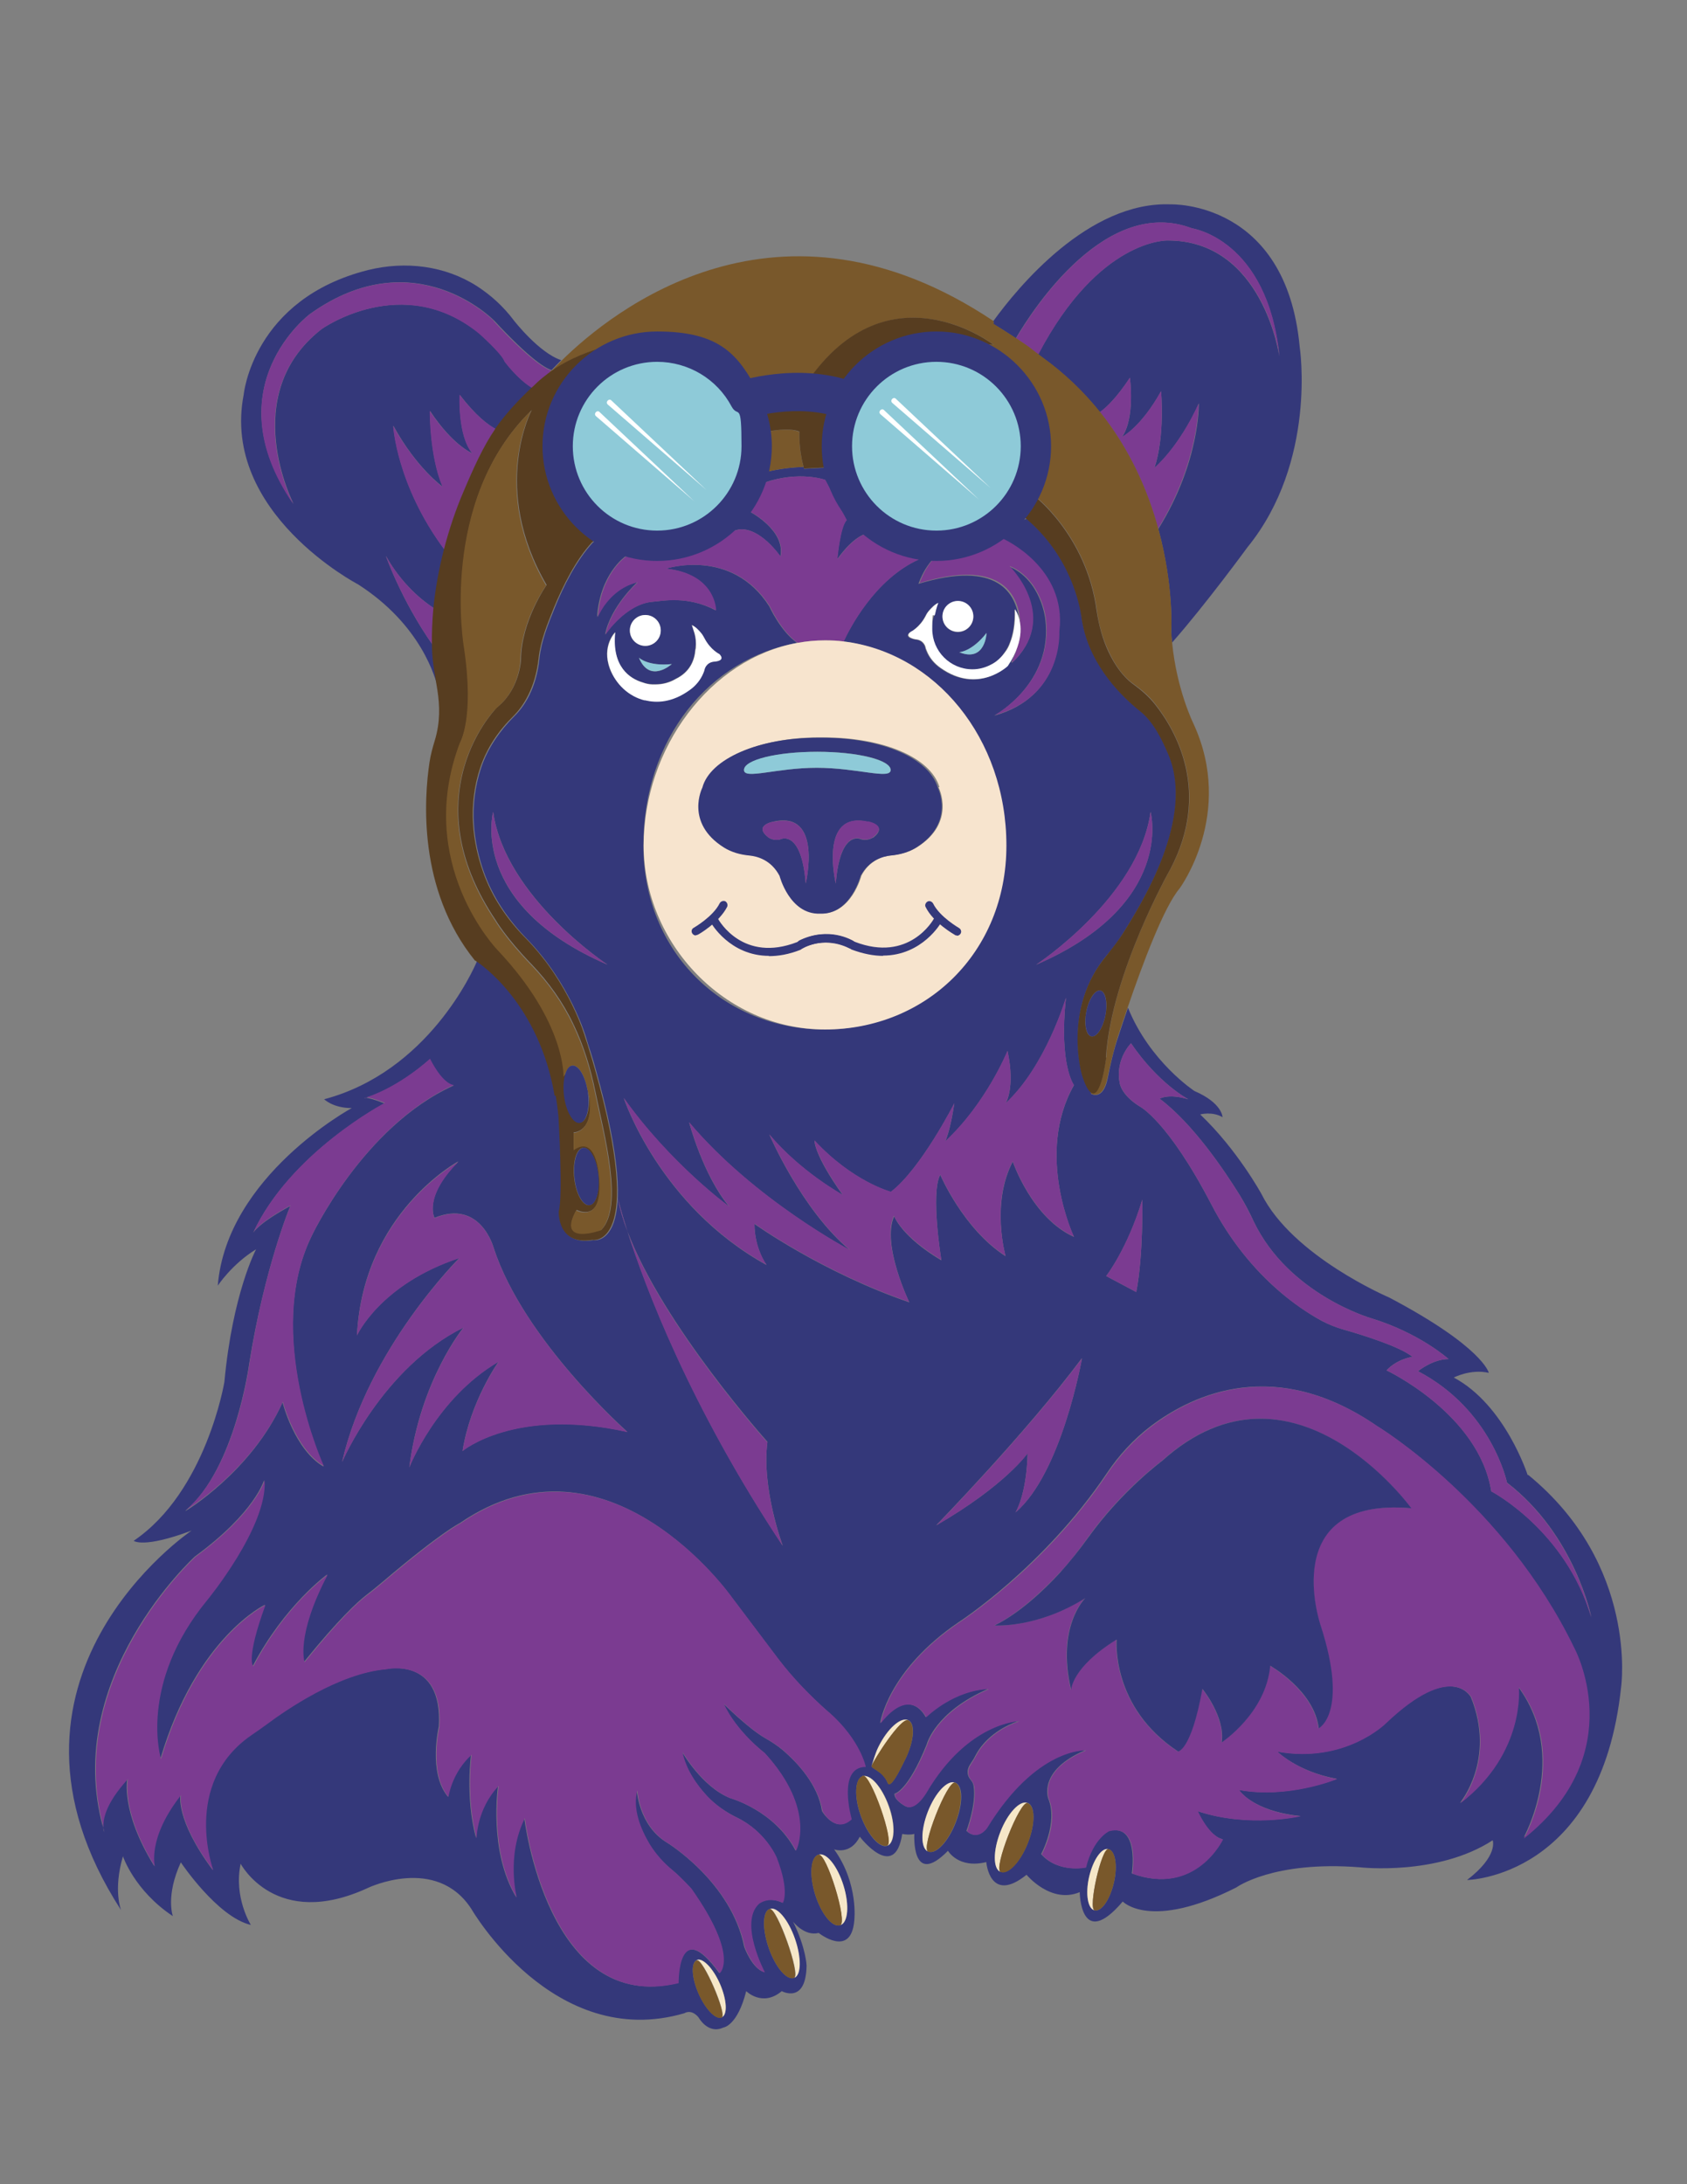 <svg xmlns="http://www.w3.org/2000/svg" viewBox="0 0 612 792"><rect x="0" y="0" width="612" height="792" fill="#808080" stroke="none"/><defs><style>      .st0, .st1, .st2, .st3, .st4 {        fill: none;      }      .st5 {        fill: #573d20;      }      .st1 {        stroke: #7b3b91;        stroke-linejoin: round;      }      .st1, .st2 {        stroke-linecap: round;      }      .st2 {        stroke-width: 3px;      }      .st2, .st3, .st4 {        stroke: #34387a;        stroke-miterlimit: 10;      }      .st6 {        fill: #34387a;      }      .st3 {        stroke-width: 14px;      }      .st4 {        stroke-width: 11px;      }      .st7 {        fill: #fff;      }      .st8 {        fill: #f7e4ce;      }      .st9 {        fill: #f6e7c8;      }      .st10 {        fill: #79582b;      }      .st11 {        fill: #7b3b91;      }      .st12 {        display: none;      }      .st13 {        fill: #8ecad8;      }    </style></defs><g id="Layer_3"><g><path class="st0" d="M374.9,179.4h0c-1.9-2-3.6-4-5.4-5.9-4.6,11.9-16.2,20.4-29.8,20.4s-32-14.3-32-32,11.7-29.2,26.9-31.6c-.8-1.3-1.5-2.5-2.1-3.6-19.9,4.8-27.9,16-27.9,16l-11.7-4.4s0,0,0,0c0,0,0,0,0,0,0,0-16.6-1-20.5,2,0,0-22.4-25.9-49.8-16.6l-6.7,3.5c-1.3,1.3-4.1,3.9-4.4,4.2-29.6,37.2.8,60.6,4.9,63.8,0,0,0,0,0,0l21.9,2.5,18.9-7,19-19.8c.6-.2,1.2-.4,1.8-.5v-14c-1.6.3-2.7.6-2.7.6l-.5-10.3,11.4-2.1,16.5,2.6-2.1,22.2h-1.1c0,0,9.3,10.3,9.3,10.3l21.5,15.9,29.3-3.2,12.7-4.5c-.9-.8-1.9-1.6-3-2.4l5.4-6.3ZM238.7,193.4c-17.7,0-32-14.3-32-32s14.3-32,32-32,32,14.3,32,32-14.3,32-32,32Z"></path><path class="st0" d="M214,381.2c.7,2.2,1.3,4.3,1.9,6.4-.6-2.2-1.2-4.3-1.9-6.4Z"></path><path class="st0" d="M202.3,403c-.2-2-.5-3.9-.8-5.7.3,1.9.6,3.8.8,5.7Z"></path><path class="st6" d="M554.2,534.9s-8.1-25.4-26.8-35.4c0,0,6.1-3.2,12.7-1.7,0,0-2-9.3-36.1-27.3,0,0-35.1-14.9-46.4-37.6,0,0-8.8-16.1-22.2-28.8,0,0,4.4-1.2,8.1,1,0,0,0-5.1-10.2-9.5,0,0-16.2-10.6-24.1-30.2-1.3,3.8-2.5,7.3-3.5,10.4-1.7,5-2.9,10.2-3.9,15.4-1.7,8.1-6,5.4-6,5.4v-.5c-.8-.7-1.9-2.6-3.2-6.4,0,0-7.2-24.2,9-43.4,2-2.4,3.9-4.8,5.5-7.4,7.4-11.7,26.7-42.5,16.8-65.5-2.2-5.1-5.2-11.7-10.2-15.6-6.3-5-17.9-16.2-20.9-31.8-.2-.8-.3-1.7-.4-2.5-.5-4-3.8-21.7-19.9-35.4l-12.7,4.5-29.3,3.2-21.5-15.9-9.3-10.3-8,.4c0-.2-.1-.5-.2-.7-8.1.3-13.3,1.8-13.3,1.8v-.5c-.6.2-1.2.3-1.8.5l-19,19.8-18.9,7-21.9-2.5c.2.3-1.5,1.3-1.5,1.3-6,6.5-10.7,15.9-13.8,23.6-2.4,5.9-4.9,12-5.6,18.4-1.1,11.1-5.7,17.7-9.2,21.1-5.2,5.2-9.5,11.4-11.9,18.4-4.8,14.2-2.7,27.7.9,37.9,3.2,9.1,8.7,17.2,15.5,24.2,16,16.4,21.6,35.9,21.6,35.9.5,1.8,1.1,3.5,1.6,5.1.7,2.1,1.3,4.2,1.9,6.4,18.6,65.7-.9,62-.9,62-12.9,2.1-12.2-10.4-12.2-10.4,1.6-5.2-.1-34.2-.1-34.2,0-.7-.1-1.3-.2-2-.2-1.9-.5-3.8-.8-5.7-5.7-33.6-26.9-47.8-28.8-49-1.4,3.4-17.8,40.2-55.5,50.2,0,0,3.2,3.2,10,3.2,0,0-45.4,24.6-48.6,64.4,0,0,5.1-7.8,13.9-13.2,0,0-8.5,15.9-11.5,48.1,0,0-6.6,39.8-32.9,57.6,0,0,3.4,2.9,21-3.7,0,0-79.8,53.7-25.6,137.6,0,0-2.9-7.3.7-19.5,0,0,4.1,12.4,18.1,21.7,0,0-2.7-7.3,2.9-19.5,0,0,13.2,19.8,25.4,22.7,0,0-6.3-10-3.7-22.2,0,0,12.7,24.2,46.1,8.8,0,0,24.9-12,37.6,7.6,0,0,29.8,51.7,77.3,37.8,0,0,2.4-1.7,5.1,1.5,0,0,3.4,6.3,9,3.7,0,0,5.1-.5,8.3-13.2,0,0,5.9,5.9,12.9,0,0,0,8.8,4.9,9-9.3,0,0-.2-6.3-4.9-15.9,0,0,4.1,5.4,9.3,4.1,0,0,11.7,9.3,12.9-4.4,0,0,1.7-13.4-7.3-25.9,0,0,5.9,2.2,9.3-4.6,0,0,12.7,16.6,15.4-1,0,0,2.4.5,4.4,0,0,0-1.2,19.8,12.2,6.1,0,0,3.7,6.6,13.9,4.1,0,0,1.2,15.4,14.6,4.6,0,0,8.8,10.7,19.3,6.3,0,0,.2,21.5,15.6,3.4,0,0,10,10.7,41.2-5.1,0,0,13.4-9.8,44.9-7.3,0,0,28.1,3.2,48.1-9.8,0,0,2.2,5.6-9.3,14.4,0,0,48.6-.7,55.9-70,0,0,6.3-44.2-33.7-76.9ZM414.4,435s.4,20.4-2.2,33.5l-10.9-5.8s7.7-9.8,13.1-27.7ZM392.5,492.6s-7.3,41.5-24.1,55.8c0,0,4-6.2,4.4-21.5,0,0-8,11.7-33.2,26.2,0,0,32.4-33.2,52.8-60.5ZM329.8,472.2c-31.7-10.9-56.1-28.4-56.1-28.4,0,9.1,4.4,14.9,4.4,14.9-39-21.5-51.8-60.5-51.8-60.5,17.1,24.1,38.3,39.4,38.3,39.4-9.5-11.3-14.6-30.6-14.6-30.6,23.7,28.1,58.3,46.3,58.3,46.3-17.5-14.6-29.2-41.9-29.2-41.9,11.3,13.5,26.6,21.9,26.6,21.9-10.6-14.9-10.2-19.7-10.2-19.7,13.8,14.9,27.7,18.6,27.7,18.6,10.9-8.4,23-32.1,23-32.1-1.5,10.2-3.3,13.8-3.3,13.8,14.9-13.8,22.6-32.8,22.6-32.8,2.9,13.5-.7,19-.7,19,14.6-13.5,21.9-38.3,21.9-38.3-2.6,24.4,2.9,31.7,2.9,31.7-14.2,25.1,0,55,0,55-15.3-6.9-22.2-27.3-22.2-27.3-8,15.3-2.6,34.3-2.6,34.3-15.3-9.8-23.7-29.5-23.7-29.5-3.6,6.6.4,31,.4,31-14.6-8.7-17.1-16-17.1-16-4.7,10.2,5.5,31.3,5.5,31.3ZM318.7,633.3c3.3-6.6,8.2-10.9,10.8-9.6,2.7,1.3,2.1,7.8-1.2,14.4-1.8,3.7-5.3,10.8-6.3,8.3-1.8-4.4-6.2-5.1-5.8-6.2.7-2.1,1.3-4.5,2.5-6.9ZM283.9,560.4c-33.6-50.7-49.8-93.8-56.3-114-1.6-4.2-2.8-8.3-3.5-12.1,0,0,1,4.3,3.5,12.1,12.9,34.2,50.8,76.4,50.8,76.4-2.2,16.8,5.5,37.5,5.5,37.5ZM417.4,294.4s9.1,33.5-41.5,55.4c0,0,37.2-24.4,41.5-55.4ZM343.6,199.4s0,0,0,0c0,0,.1,0,.2,0,0,0,0,0,0,0,0,0,.2,0,.2,0,0,0,.1,0,.2,0,0,0,.2,0,.3,0,.2,0,.5-.1.7-.2,0,0,0,0,.1,0,.1,0,.2,0,.3,0,0,0,.2,0,.2,0,0,0,.2,0,.2,0,0,0,.1,0,.2,0,.2,0,.3,0,0,0,0,0-.1,0-.2,0,0,0-.1,0-.2,0,0,0-.1,0-.2,0-.1,0-.2,0-.3,0,0,0,0,0-.1,0-.2,0-.5.1-.7.2,0,0-.2,0-.3,0,0,0-.1,0-.2,0,0,0-.2,0-.2,0,0,0,0,0,0,0,0,0-.1,0-.2,0,0,0,0,0,0,0l20-3.9s23.4,10.2,20.5,33.7c0,0,1.5,23.4-23.4,30.3,0,0,21.5-11.7,18.5-35.1,0,0-1.5-14.2-13.2-19,0,0,17.8,17.3,2.4,33.7-1.7,1.8-1.7,1.3-1.2.2.7-1.5,1.3-3,1.7-4.6-.7,2.1-1.8,4.4-3.5,6.9,0,0-10.7,10.3-24.3.7-2.3-1.6-4.1-3.8-5.1-6.3-.2-.4-.3-.8-.4-1.2,0,0-.5-2.7-3.7-2.9,0,0-4.4-.7-1.7-2.7,0,0,3.2-1.5,5.4-5.7.4-.7.7-1.3,1.2-1.9.8-1,2.1-2.4,3.4-2.9,0,0-.7,1.7-1.2,4.2-.6,1.6-1,3.4-1,5.3,0,8.1,6.6,14.6,14.6,14.6s4.6-.6,6.5-1.6c1.1-.5,3.4-1.7,5.3-4.6.7-1,1.3-2.1,1.8-3.3,1.2-3,2-7,1.8-12.3,0,0,1.1,1.4,1.7,4.1-1-10-7.7-22.1-36.5-13.4,0,0,3.4-10.2,10.2-12.2ZM347.5,229.2c-3.1,0-5.6-2.5-5.6-5.6s2.5-5.6,5.6-5.6,5.6,2.5,5.6,5.6-2.5,5.6-5.6,5.6ZM357.9,229.5s-.4,10.8-9.9,7c0,0,4.6-.2,9.9-7ZM227,201.8l41-9.8c7.8-1,15.1,9.8,15.1,9.8,2-9.8-11.7-16.6-11.7-16.6l5.9-10.2c12.7-4.4,22-1,22-1l7.8,14.6c-2.4,2.4-3.4,14.2-3.4,14.2,6.3-8.8,10.7-9.3,10.7-9.3l19,9.3c-16.3,7.3-25.4,25.5-27.4,29.8,33.1,4,59,37.4,59,74s-29.4,66.7-65.8,66.7-65.8-27.7-65.8-66.7,24.2-67.8,55.8-73.5c-6-4.1-10.1-13.2-10.1-13.2-13.7-21.5-37.6-13.7-37.6-13.7,18.1,2,18.1,15.1,18.1,15.1-10.2-5.4-19.2-3.4-22.9-3.1-9.8.8-17.2,11.9-17.2,11.9,2-10.2,11.7-19,11.7-19-10.7,2.4-14.6,12.7-14.6,12.7,1-15.6,10.2-22,10.2-22ZM243.7,240.8s-8,7.3-11.9-2.3c0,0,3.3,3.2,11.9,2.3ZM228.5,228.6c0-3.1,2.5-5.6,5.6-5.6s5.6,2.5,5.6,5.6-2.5,5.6-5.6,5.6-5.6-2.5-5.6-5.6ZM178.9,294.4c4.4,31,41.5,55.4,41.5,55.4-50.7-21.9-41.5-55.4-41.5-55.4ZM221.2,242.4c-3.1-8.2,1.9-13.2,1.9-13.2-1.3,12.5,5.3,16.8,10,18.2,1.1.4,2.3.6,3.5.7.7,0,1.1,0,1.1,0,2.7,0,5.2-.7,7.4-2,5.1-2.5,6.8-6.7,7.1-10.6,0-.7.2-1.4.2-2.1,0-1.8-.3-3.4-.9-5-.3-1.1-.6-1.8-.6-1.8,1.2.5,2.5,1.9,3.4,2.9.5.6.9,1.2,1.2,1.9,2.2,4.2,5.4,5.7,5.4,5.7,2.4,2.5-1.7,2.7-1.7,2.7-3.2.2-3.7,2.9-3.7,2.9,0,.3-.2.7-.4,1.2-1,2.6-2.8,4.7-5.1,6.3-6.3,4.4-12,4.6-16.2,3.6-5.9-1.5-10.5-5.9-12.7-11.5ZM157.6,441.6c16.8-6.9,21.5,10.9,21.5,10.9,10.9,33.5,48.5,66.7,48.5,66.7-40.8-9.1-59.8,6.9-59.8,6.9,2.9-18.2,13.1-32.4,13.1-32.4-22.6,13.1-32.4,38.3-32.4,38.3,4-31.7,19.7-50.7,19.7-50.7-29.5,14.6-44.1,48.8-44.1,48.8,9.5-41.2,42.6-74,42.6-74-28.8,9.5-37.2,28.1-37.2,28.1,2.2-44.5,36.8-63.1,36.8-63.1-12.8,12.8-8.7,20.4-8.7,20.4ZM67.4,547.7c18-15.3,23-53.2,23-53.2,5.5-34.6,14.9-57.2,14.9-57.2-11.6,6.3-13.4,9.6-13.5,9.8,0,0,0,0,0,0,0,0,0,0,0,0,13.5-29.1,47.7-47,47.7-47-4.1-1.6-5.9-2-6.7-2-.2,0-.4.1-.6.2,0,0,0-.2.6-.2,12.5-4.1,23.1-14,23.1-14,5.1,9.8,8.7,9.5,8.7,9.5-33,14.9-51.6,54.7-51.6,54.7-17.5,35.7,4.4,83.5,4.4,83.5-10.6-6.2-14.9-23.3-14.9-23.3-11.3,25.1-35.2,39.4-35.2,39.4ZM261.8,731.5c-2.2.9-5.9-3-8.4-8.7-2.5-5.7-2.8-11.1-.6-12.1,2.2-.9,5.9,3,8.4,8.7,2.5,5.7,2.8,11.1.6,12.1ZM288.3,703c2.4,6.9,2.3,13.3-.3,14.2-2.6.9-6.7-3.9-9.1-10.8-2.4-6.9-2.3-13.3.3-14.2,2.6-.9,6.7,3.9,9.1,10.8ZM306,683.7c2.2,7.1,1.6,13.5-1.2,14.4-2.9.9-6.9-4.2-9.1-11.2-2.2-7.1-1.6-13.5,1.2-14.4,2.9-.9,6.9,4.2,9.1,11.2ZM308.8,659.6c-5.8,5.5-10.6-2.9-10.6-2.9-1.4-9.6-9-17.6-14.1-22-2-1.7-4.3-3.2-6.6-4.5-6.1-3.5-15.1-12.5-15.1-12.5,4.7,10.2,14.9,17.9,14.9,17.9,19,20.8,11.3,35.4,11.3,35.4-7.7-14.6-23.7-19-23.7-19-10.2-4-17.5-16.8-17.5-16.8,1.3,6.4,5.3,12,9,16,3.1,3.3,6.9,5.9,11,7.9,10.4,5.1,14.2,14.4,14.2,14.4,4.7,12.4,2.2,16.4,2.2,16.4-5.5-2.6-8.7.4-8.7.4-7.3,6.9,2.2,24.8,2.2,24.8-4.4-1.1-7.3-9.1-7.3-9.1-4.7-23.7-28.1-37.9-28.1-37.9-10.2-6.2-10.9-19-10.9-19-1.8,6.8,1.3,14.2,4.5,19.5,2.2,3.7,5.2,7,8.6,9.7,3.1,2.6,6.6,6.5,6.6,6.5,17.5,24.8,10.2,30.6,10.2,30.6-15.3-21.1-14.9,3.6-14.9,3.6-47.4,11.7-55.8-59.8-55.8-59.8-6.9,13.8-2.9,28.8-2.9,28.8-10.2-16.8-6.6-40.5-6.6-40.5-8,8.4-8,19-8,19-4-14.9-1.8-30.3-1.8-30.3-7.3,6.6-8.4,15.3-8.4,15.3-7.3-8.7-3.3-25.5-3.3-25.5,1.5-25.5-19.3-20.8-19.3-20.8-17.2,1.5-36.4,14.8-43.5,20.1-1.8,1.3-3.6,2.6-5.4,3.8-25.5,17.5-13.8,49-13.8,49-13.8-18.6-11.7-27.3-11.7-27.3-12.4,15.7-9.5,25.9-9.5,25.9-12.4-20-9.8-31.7-9.8-31.7-8.5,9.3-9.2,15.1-8.8,17.7.1.5.3,1.1.4,1.6,0,0-.3-.5-.4-1.6-15-54.3,33.3-98.3,33.3-98.3,21.9-16,25.1-27.7,25.1-27.7,1.1,16.8-20.8,43.4-20.8,43.4-25.1,30.6-16.8,57.6-16.8,57.6,13.1-44.1,37.9-55.8,37.9-55.8-7.3,20-4.4,22.2-4.4,22.2,11.7-22.2,27-33.2,27-33.2-11.7,22.2-8.4,31.7-8.4,31.7,12.8-15.8,19.5-21.8,22.3-24,2.1-1.6,4.2-3.3,6.2-5,21.3-18.1,28-21.3,28-21.3,53.6-36.8,98.4,26.6,98.4,26.6,3.3,4.4,10.7,14.2,16.9,22.4,5.4,7.1,11.6,13.5,18.3,19.4,11.6,10.2,13.3,19.8,13.3,19.8-10.6,0-5.1,19-5.1,19ZM321.9,669.3c-2.8,1-7.1-3.9-9.6-10.8s-2.2-13.4.6-14.4c2.8-1,7.1,3.9,9.6,10.8,2.5,7,2.2,13.4-.6,14.4ZM346.7,660.9c-2.7,6.9-7.1,11.6-9.9,10.5-2.8-1.1-2.8-7.6-.1-14.5,2.7-6.9,7.1-11.6,9.9-10.5,2.8,1.1,2.8,7.6.1,14.5ZM372.9,668.2c-2.7,6.9-7.2,11.6-9.9,10.5s-2.8-7.6-.1-14.5c2.7-6.9,7.2-11.6,9.9-10.5,2.8,1.1,2.8,7.6.1,14.5ZM404.1,682.6c-1.4,6.1-4.5,10.7-7,10.1-2.5-.6-3.4-6-2-12.1,1.4-6.1,4.5-10.7,7-10.1,2.5.6,3.4,6,2,12.1ZM552.6,666.6s16.8-29.6-1.8-54.9c0,0,2.6,23.8-21.2,42.1,0,0,13.2-15.7,4-38.4,0,0-7-13.5-31.1,9.5,0,0-14.6,14.6-39.2,10.2,0,0,7.3,7.3,21.6,9.9,0,0-17.6,7.3-35.5,4,0,0,4.8,7.7,22.3,9.5,0,0-18.7,4.4-37.3-1.8,0,0,4,9.1,9.1,10.2,0,0-9.9,20.9-32.9,12.4,0,0,2.9-18.3-8.4-15.4,0,0-5.9,2.6-8.4,13.2,0,0-9.9,2.2-16.1-4.8,0,0,6.2-11.3,2.6-20.1,0,0-4-10.2,13.5-17.6,0,0-17.9-1.1-35.9,28.2,0,0-3.3,4.8-7.3,1.1,0,0,3.7-9.8,2.6-16.3-.1-.9-.6-1.7-1.2-2.4-.8-1-1.7-2.9,0-5.5.6-1,1.3-1.9,1.8-3,1.5-2.9,5.6-9.1,15.8-12.7,0,0-18.7.4-33.7,26,0,0-4,7-7.7,4.8,0,0-4-2.2-3.7-4.4,0,0,4.8-.7,11.7-17.9,0,0,2.9-11.7,22.3-20.1,0,0-11-.4-22.7,10.2,0,0-5.5-11.7-16.5,2.2,0,0,2.6-19,28.5-36.6,0,0,30.7-19.8,53.6-53.8,4.4-6.6,9.8-12.5,16.1-17.3,15.8-11.9,45.4-25.3,82.2.1,0,0,45.7,27.8,71,80.1,0,0,20.9,38.1-18.3,69.2ZM541,540.8c-4.4-28.1-38-43.9-38-43.9,3.9-4.2,9.4-4.9,9.4-4.9-4.4-3.7-18.3-8-25-9.9-2.7-.8-5.3-1.8-7.8-3.1-5.5-3-10.5-6.6-14.8-10.2-10.4-8.8-18.9-19.7-25.2-31.8-16.1-31-26.3-35.9-26.3-35.9-6.7-4.2-7.1-8.4-7.1-8.4-1.7-8.6,4.1-14.4,4.1-14.4,10.1,14.8,20.8,20.3,20.8,20.3-7.4-2.2-10.4-.2-10.4-.2,12.1,9.1,23.4,25.9,29,34.9,1.9,3.1,3.6,6.3,5.1,9.6,12.7,26.5,42.6,35.1,42.6,35.1,17.7,5.4,28.1,14.8,28.1,14.8-5.7,0-11.1,4.4-11.1,4.4,26.9,14.1,32.3,40.4,32.3,40.4,24.7,19,30.6,48.8,30.6,48.8-9.4-31.6-36.2-45.6-36.2-45.6Z"></path><path class="st6" d="M157,233.9c-11.5-16.4-17-32.3-17-32.3,5.9,10.5,13.5,16.4,17.5,19,.7-7.1,2-14.3,3.8-21.3-17.4-23.4-18.6-44.9-18.6-44.9,8.5,15.5,17.9,22.1,17.9,22.1-4.8-11.4-4.6-27.5-4.6-27.5,8.3,12.6,15.4,15.4,15.4,15.4-5.4-6.4-4.6-21.2-4.6-21.2,5.9,7.7,10.4,11,13.1,12.4,0,0,0,0,0-.1,4-5.8,9.2-11.1,13.2-14.9-5.4-3.2-10-9.6-10-9.6-1-2.9-9.3-10.2-9.3-10.2-27.8-22.4-57.1-1.5-57.1-1.5-30.7,23.9-10.2,63.4-10.2,63.4-29.3-42.5,5.9-68.8,5.9-68.8,38.1-27.3,66.9,2.4,66.9,2.4,13.1,14.1,18.7,17.3,20.8,17.9.9-1,2.1-2.2,3.5-3.6-8-2.6-17.1-14.3-17.1-14.3-4.1-5.5-8.8-9.5-13.4-12.5-11.7-7.5-26-9.2-39.5-5.9-41.9,10.5-45.2,45.2-45.2,45.2-8.3,42.9,41.5,68.8,41.5,68.8,22.9,14.7,28.2,34,29.1,38.2-.5-3.3-1.1-6.4-1.5-9.5-.3-2.2-.4-4.5-.5-6.9Z"></path><path class="st6" d="M360.3,117.5c3.1,1.8,5.9,3.6,8.2,5.2,6.4-10.9,32.9-51.7,63.9-39.9,0,0,27.3,3.9,31.7,46.4,0,0-5.9-42-40.5-42,0,0-24.8-.9-47,41.3.4.3.9.6,1.3,1,8.5,6.1,15.4,12.9,21.1,20,2.6-1.9,6.3-5.6,10.9-12.5,0,0,2,14.6-2.9,21.5,0,0,6.8-3.4,14.2-16.6,0,0,1.5,16.1-2.4,27.8,0,0,8.8-7.3,16.1-23.4,0,0,.5,21.1-14.7,45.5,5.7,21,4.7,37.5,4.7,37.5,0,1.2.2,2.5.3,3.7,12.1-13.7,27.3-34.5,27.3-34.5,25.4-31.2,19-72.7,19-72.7-4.9-53.2-46.8-51.7-46.8-51.7-29.8-1.2-55.5,30.1-64.4,42.4,0,0,0,0,0,0,0,0,.3.5,0,1Z"></path><path class="st11" d="M423.7,87.2c34.6,0,40.5,42,40.5,42-4.4-42.5-31.7-46.4-31.7-46.4-31-11.9-57.5,29-63.9,39.9,2.6,1.7,4.6,3.1,5.6,3.9.8.7,1.7,1.3,2.5,1.9,22.1-42.2,47-41.3,47-41.3Z"></path><path class="st11" d="M434.9,146.2c-7.3,16.1-16.1,23.4-16.1,23.4,3.9-11.7,2.4-27.8,2.4-27.8-7.3,13.2-14.2,16.6-14.2,16.6,4.9-6.8,2.9-21.5,2.9-21.5-4.5,6.9-8.2,10.6-10.9,12.5,11.1,13.9,17.5,29,21.1,42.3,15.1-24.4,14.7-45.5,14.7-45.5Z"></path><path class="st11" d="M166.7,143.2s-.8,14.7,4.6,21.2c0,0-7.1-2.9-15.4-15.4,0,0-.2,16.2,4.6,27.5,0,0-9.3-6.6-17.9-22.1,0,0,1.2,21.5,18.6,44.9,1.9-7.4,4.3-14.4,7-20.8,3.8-9,7.4-16.9,11.6-23-2.7-1.4-7.2-4.7-13.1-12.4Z"></path><path class="st11" d="M140,201.6s5.5,15.9,17,32.3c-.1-4.3,0-8.8.5-13.3-4-2.6-11.6-8.5-17.5-19Z"></path><path class="st11" d="M179.2,116.4s-28.8-29.8-66.9-2.4c0,0-35.1,26.4-5.9,68.8,0,0-20.5-39.5,10.2-63.4,0,0,29.3-21,57.1,1.5,0,0,8.3,7.3,9.3,10.2,0,0,4.6,6.3,10,9.6.4-.3.7-.7,1.1-1,1.3-1.3,2.6-2.4,3.9-3.4.3-.3.7-.5,1-.8.3-.3.6-.7,1-1.1-2.1-.7-7.8-3.8-20.8-17.9Z"></path><path class="st11" d="M231.4,211.1s-9.8,8.8-11.7,19c0,0,7.3-11.1,17.2-11.9,3.7-.3,12.6-2.2,22.9,3.1,0,0,0-13.2-18.1-15.1,0,0,23.9-7.8,37.6,13.7,0,0,4.1,9.1,10.1,13.2,3.2-.6,6.6-.9,9.9-.9s4.5.1,6.8.4c2-4.3,11.1-22.5,27.4-29.8l-19-9.3s-4.4.5-10.7,9.3c0,0,1-11.7,3.4-14.2l-7.8-14.6s-9.3-3.4-22,1l-5.9,10.2s13.7,6.8,11.7,16.6c0,0-7.3-10.7-15.1-9.8l-41,9.8s-9.3,6.3-10.2,22c0,0,3.9-10.2,14.6-12.7Z"></path><path class="st1" d="M345.3,198.9c-.2,0-.5.1-.7.2"></path><path class="st1" d="M344.4,199.2c0,0-.1,0-.2,0"></path><path class="st1" d="M344.7,199.1c0,0-.2,0-.3,0"></path><path class="st1" d="M345.5,198.9s0,0-.1,0"></path><path class="st1" d="M345.8,198.8c-.1,0-.2,0-.3,0"></path><path class="st1" d="M343.9,199.3c0,0-.1,0-.2,0"></path><path class="st1" d="M343.9,199.3s0,0,0,0"></path><path class="st1" d="M344.2,199.2c0,0-.2,0-.2,0"></path><path class="st11" d="M369.9,225c.5,2.3.6,5.5-.8,9.5-.4,1.6-1,3.1-1.7,4.6-.5,1.1-.5,1.5,1.2-.2,15.3-16.4-2.4-33.7-2.4-33.7,11.7,4.9,13.2,19,13.2,19,2.9,23.4-18.5,35.1-18.5,35.1,24.9-6.8,23.4-30.3,23.4-30.3,2.9-23.4-20.5-33.7-20.5-33.7l-20,3.9c-6.8,2-10.2,12.2-10.2,12.2,28.8-8.7,35.5,3.4,36.5,13.4Z"></path><path class="st1" d="M346.5,198.6c0,0-.1,0-.2,0"></path><path class="st11" d="M346.5,198.6c.3,0,.2,0,0,0h0Z"></path><path class="st1" d="M343.6,199.4s0,0,0,0"></path><path class="st1" d="M346.3,198.6c0,0-.1,0-.2,0"></path><path class="st1" d="M346,198.7c0,0-.1,0-.2,0"></path><path class="st11" d="M178.9,294.4s-9.1,33.5,41.5,55.4c0,0-37.2-24.4-41.5-55.4Z"></path><path class="st11" d="M417.4,294.4c-4.4,31-41.5,55.4-41.5,55.4,50.7-21.9,41.5-55.4,41.5-55.4Z"></path><path class="st11" d="M414.4,435c-5.5,17.9-13.1,27.7-13.1,27.7l10.9,5.8c2.6-13.1,2.2-33.5,2.2-33.5Z"></path><path class="st11" d="M372.8,526.9c-.4,15.3-4.4,21.5-4.4,21.5,16.8-14.2,24.1-55.8,24.1-55.8-20.4,27.3-52.8,60.5-52.8,60.5,25.1-14.6,33.2-26.2,33.2-26.2Z"></path><path class="st11" d="M227.6,446.5c6.4,20.1,22.6,63.3,56.3,114,0,0-7.7-20.8-5.5-37.5,0,0-37.9-42.2-50.8-76.4Z"></path><path class="st11" d="M227.6,446.5c-2.5-7.8-3.5-12.1-3.5-12.1.7,3.9,1.9,7.9,3.5,12.1Z"></path><path class="st11" d="M341.5,456.9s-4-24.4-.4-31c0,0,8.4,19.7,23.7,29.5,0,0-5.5-19,2.6-34.3,0,0,6.9,20.4,22.2,27.3,0,0-14.2-29.9,0-55,0,0-5.5-7.3-2.9-31.7,0,0-7.3,24.8-21.9,38.3,0,0,3.6-5.5.7-19,0,0-7.7,19-22.6,32.8,0,0,1.8-3.6,3.3-13.8,0,0-12,23.7-23,32.1,0,0-13.8-3.6-27.7-18.6,0,0-.4,4.7,10.2,19.7,0,0-15.3-8.4-26.6-21.9,0,0,11.7,27.3,29.2,41.9,0,0-34.6-18.2-58.3-46.3,0,0,5.1,19.3,14.6,30.6,0,0-21.1-15.3-38.3-39.4,0,0,12.8,39,51.8,60.5,0,0-4.4-5.8-4.4-14.9,0,0,24.4,17.5,56.1,28.4,0,0-10.2-21.1-5.5-31.3,0,0,2.6,7.3,17.1,16Z"></path><path class="st11" d="M132.3,398.2c.2,0,.4-.1.6-.2-.6,0-.6.2-.6.2Z"></path><path class="st11" d="M102.6,508.3s4.4,17.1,14.9,23.3c0,0-21.9-47.7-4.4-83.5,0,0,18.6-39.7,51.6-54.7,0,0-3.6.4-8.7-9.5,0,0-10.6,9.9-23.1,14,.8,0,2.6.4,6.7,2,0,0-34.2,17.9-47.7,47,.1-.2,1.9-3.5,13.5-9.8,0,0-9.5,22.6-14.9,57.2,0,0-4.9,37.9-23,53.2,0,0,23.9-14.2,35.2-39.4Z"></path><path class="st11" d="M91.8,447.1s0,0,0,0c0,0,0,0,0,0Z"></path><path class="st11" d="M129.5,484.3s8.4-18.6,37.2-28.1c0,0-33.2,32.8-42.6,74,0,0,14.6-34.3,44.1-48.8,0,0-15.7,19-19.7,50.7,0,0,9.8-25.1,32.4-38.3,0,0-10.2,14.2-13.1,32.4,0,0,19-16,59.8-6.9,0,0-37.5-33.2-48.5-66.7,0,0-4.7-17.9-21.5-10.9,0,0-4-7.7,8.7-20.4,0,0-34.6,18.6-36.8,63.1Z"></path><path class="st11" d="M300.6,620.8c-6.7-5.9-12.9-12.3-18.3-19.4-6.2-8.2-13.6-18-16.9-22.4,0,0-44.8-63.4-98.4-26.6,0,0-6.7,3.2-28,21.3-2,1.7-4.1,3.4-6.2,5-2.9,2.2-9.5,8.2-22.3,24,0,0-3.3-9.5,8.4-31.7,0,0-15.3,10.9-27,33.2,0,0-2.9-2.2,4.4-22.2,0,0-24.8,11.7-37.9,55.8,0,0-8.4-27,16.8-57.6,0,0,21.9-26.6,20.8-43.4,0,0-3.3,11.7-25.1,27.7,0,0-48.2,44-33.3,98.3-.3-2.6.3-8.4,8.8-17.7,0,0-2.6,11.7,9.8,31.7,0,0-2.9-10.2,9.5-25.9,0,0-2.2,8.7,11.7,27.3,0,0-11.6-31.5,13.8-49,1.8-1.2,3.6-2.5,5.4-3.8,7.1-5.3,26.3-18.6,43.5-20.1,0,0,20.8-4.7,19.3,20.8,0,0-4,16.8,3.3,25.5,0,0,1.1-8.7,8.4-15.3,0,0-2.2,15.3,1.8,30.3,0,0,0-10.6,8-19,0,0-3.6,23.7,6.6,40.5,0,0-4-14.9,2.9-28.8,0,0,8.4,71.4,55.8,59.8,0,0-.4-24.8,14.9-3.6,0,0,7.3-5.8-10.2-30.6,0,0-3.5-3.9-6.6-6.5-3.4-2.8-6.3-6-8.6-9.7-3.2-5.4-6.3-12.7-4.5-19.5,0,0,.7,12.8,10.9,19,0,0,23.3,14.2,28.1,37.9,0,0,2.9,8,7.3,9.1,0,0-9.5-17.9-2.2-24.8,0,0,3.3-2.9,8.7-.4,0,0,2.6-4-2.2-16.4,0,0-3.8-9.3-14.2-14.4-4.1-2-7.9-4.6-11-7.9-3.7-4-7.7-9.5-9-16,0,0,7.3,12.8,17.5,16.8,0,0,16,4.4,23.7,19,0,0,7.7-14.6-11.3-35.4,0,0-10.2-7.7-14.9-17.9,0,0,9,9,15.1,12.5,2.3,1.3,4.6,2.8,6.6,4.5,5,4.4,12.6,12.4,14.1,22,0,0,4.7,8.4,10.6,2.9,0,0-5.5-19,5.1-19,0,0-1.8-9.6-13.3-19.8Z"></path><path class="st11" d="M37.6,662.7c.1,1.1.4,1.6.4,1.6-.2-.5-.3-1.1-.4-1.6Z"></path><path class="st11" d="M499.9,517.3c-36.8-25.4-66.4-12.1-82.2-.1-6.3,4.8-11.7,10.7-16.1,17.3-22.8,34-53.6,53.8-53.6,53.8-26,17.6-28.5,36.6-28.5,36.6,11-13.9,16.5-2.2,16.5-2.2,11.7-10.6,22.7-10.2,22.7-10.2-19.4,8.4-22.3,20.1-22.3,20.1-7,17.2-11.7,17.9-11.7,17.9-.4,2.2,3.7,4.4,3.7,4.4,3.7,2.2,7.7-4.8,7.7-4.8,15-25.6,33.7-26,33.7-26-10.2,3.6-14.3,9.8-15.8,12.7-.5,1-1.2,2-1.8,3-1.7,2.6-.8,4.5,0,5.5.6.7,1,1.5,1.2,2.4,1.1,6.4-2.6,16.3-2.6,16.3,4,3.7,7.3-1.1,7.3-1.1,17.9-29.3,35.9-28.2,35.9-28.2-17.6,7.3-13.5,17.6-13.5,17.6,3.7,8.8-2.6,20.1-2.6,20.1,6.2,7,16.1,4.8,16.1,4.8,2.6-10.6,8.4-13.2,8.4-13.2,11.3-2.9,8.4,15.4,8.4,15.4,23.1,8.4,32.9-12.4,32.9-12.4-5.1-1.1-9.1-10.2-9.1-10.2,18.7,6.2,37.3,1.8,37.3,1.8-17.6-1.8-22.3-9.5-22.3-9.5,17.9,3.3,35.5-4,35.5-4-14.3-2.6-21.6-9.9-21.6-9.9,24.5,4.4,39.2-10.2,39.2-10.2,24.2-23.1,31.1-9.5,31.1-9.5,9.1,22.7-4,38.4-4,38.4,23.8-18.3,21.2-42.1,21.2-42.1,18.7,25.3,1.8,54.9,1.8,54.9,39.2-31.1,18.3-69.2,18.3-69.2-25.3-52.3-71-80.1-71-80.1ZM479,589.4c10.2,31.8-.7,37.3-.7,37.3-1.5-13.5-17.6-22.7-17.6-22.7-1.5,17.2-17.6,27.8-17.6,27.8,1.5-9.1-7-19.4-7-19.4-4,22.3-8.8,22.7-8.8,22.7-24.5-16.1-22.3-40.6-22.3-40.6-16.5,10.2-16.5,18.3-16.5,18.3-5.5-23.1,5.1-33.3,5.1-33.3-17.6,11-32.9,9.9-32.9,9.9,8.8-4.3,17.5-12.5,23.6-19,3.9-4.1,7.3-8.6,10.6-13.2,12-16.8,26.6-27.5,26.6-27.5,47.2-42.5,90.4,17.2,90.4,17.2-49-4.4-32.9,42.5-32.9,42.5Z"></path><path class="st6" d="M421.6,529.7s-14.5,10.7-26.6,27.5c-3.3,4.6-6.8,9-10.6,13.2-6,6.5-14.8,14.7-23.6,19,0,0,15.4,1.1,32.9-9.9,0,0-10.6,10.2-5.1,33.3,0,0,0-8.1,16.5-18.3,0,0-2.2,24.5,22.3,40.6,0,0,4.8-.4,8.8-22.7,0,0,8.4,10.2,7,19.4,0,0,16.1-10.6,17.6-27.8,0,0,16.1,9.1,17.6,22.7,0,0,11-5.5.7-37.3,0,0-16.1-46.8,32.9-42.5,0,0-43.2-59.7-90.4-17.2Z"></path><path class="st11" d="M546.7,537.6s-5.4-26.4-32.3-40.4c0,0,5.4-4.4,11.1-4.4,0,0-10.4-9.4-28.1-14.8,0,0-29.9-8.6-42.6-35.1-1.6-3.3-3.2-6.5-5.1-9.6-5.6-9-16.9-25.8-29-34.9,0,0,3-2,10.4.2,0,0-10.7-5.5-20.8-20.3,0,0-5.8,5.8-4.1,14.4,0,0,.5,4.2,7.1,8.4,0,0,10.2,4.9,26.3,35.9,6.3,12.1,14.8,23,25.2,31.8,4.3,3.7,9.3,7.2,14.8,10.2,2.5,1.3,5.1,2.4,7.8,3.1,6.6,1.9,20.5,6.2,25,9.9,0,0-5.4.7-9.4,4.9,0,0,33.5,15.8,38,43.9,0,0,26.9,14.1,36.2,45.6,0,0-5.9-29.8-30.6-48.8Z"></path><path class="st10" d="M200,134.3c-.4.4-.7.8-1,1.1,0,0,.1,0,.2-.1,7.5-5.8,17.5-8.7,17.5-8.7,0,0-.3.4-.7.7l6.7-3.5c27.3-9.3,49.8,16.6,49.8,16.6,3.9-2.9,20.5-2,20.5-2,0,0,0,0,0,0,29.5-42.6,67.5-13.4,67.5-13.4-11.2-.9-20.4,0-27.9,1.8.6,1.1,1.3,2.3,2.1,3.6,1.6-.3,3.3-.4,5-.4,17.7,0,32,14.3,32,32s-.8,8-2.2,11.5c1.7,1.9,3.5,3.9,5.4,5.9h0s0,0,0,0c0,0,19.3,14.4,23,41.8.7,5.3,2.1,10.4,4.4,15.2,2,4.3,4.9,8.8,8.9,11.6,2.9,2.1,5.7,4.4,7.9,7.3,7.8,9.9,20.2,32,5.6,59.7,0,0-21.5,37.6-23.4,68.3,0,0-1.8,15.2-5.5,12.7v.5c-.1,0,4.2,2.7,5.9-5.4,1.1-5.2,2.3-10.4,3.9-15.4,1-3.1,2.2-6.6,3.5-10.4,5.5-16.1,13.2-36.5,18.8-43.1,0,0,20.1-27.1,5.1-59.7,0,0-6.1-12.2-7.8-29.6-.1-1.2-.2-2.4-.3-3.7,0,0,1.1-16.5-4.7-37.5-3.6-13.3-10-28.4-21.1-42.3-5.7-7.1-12.6-13.9-21.1-20-.4-.3-.9-.6-1.3-1-.9-.6-1.7-1.3-2.5-1.9-1-.8-3-2.2-5.6-3.9-2.3-1.5-5.2-3.3-8.2-5.2.2-.5,0-1,0-1,0,0,0,0,0,0-78-52.1-138.2-3.8-156.6,14.3-1.4,1.4-2.6,2.7-3.5,3.6Z"></path><path class="st10" d="M289.9,156.6c-3.1-1.4-8.4-.7-11.7,0v14c0,0,0,.5,0,.5,0,0,5.2-1.5,13.3-1.8-1.8-6.5-1.5-12.7-1.5-12.7Z"></path><path class="st5" d="M302.9,147.3l-16.5-2.6-11.4,2.1.5,10.3s1.1-.3,2.8-.6c3.3-.6,8.6-1.3,11.7,0,0,0-.3,6.2,1.5,12.7,0,.2.1.5.2.7l8-.4h1.1c0,0,2.1-22.3,2.1-22.3Z"></path><path class="st5" d="M304.6,142.8s8.1-11.1,27.9-16c7.5-1.8,16.8-2.8,27.9-1.8,0,0-38-29.3-67.5,13.4,0,0,0,0,0,0l11.7,4.4Z"></path><path class="st5" d="M401.2,383.4c2-30.7,23.4-68.3,23.4-68.3,14.6-27.8,2.2-49.9-5.6-59.7-2.2-2.8-5-5.2-7.9-7.3-4-2.9-6.9-7.4-8.9-11.6-2.3-4.8-3.6-10-4.4-15.2-3.7-27.4-23-41.8-23-41.8h0s-5.4,6.3-5.4,6.3c1,.8,2,1.6,3,2.4,16.1,13.7,19.3,31.4,19.9,35.4.1.8.2,1.7.4,2.5,3,15.7,14.6,26.8,20.9,31.8,5,4,8,10.5,10.2,15.6,9.8,23-9.4,53.8-16.8,65.5-1.7,2.6-3.6,5-5.5,7.4-16.2,19.2-9,43.4-9,43.4,1.2,3.8,2.3,5.7,3.3,6.4,3.7,2.5,5.5-12.7,5.5-12.7ZM395.9,375.8c-1.9-.4-2.7-4.4-1.8-9,.9-4.6,3.2-8,5.1-7.6s2.7,4.4,1.8,9c-.9,4.6-3.2,8-5.1,7.6Z"></path><path class="st5" d="M201.6,397.3c.3,1.8.6,3.8.8,5.7,0,.7.2,1.3.2,2,0,0,1.7,29,.1,34.2,0,0-.7,12.5,12.2,10.4,0,0,19.5,3.6.9-62-.6-2.1-1.2-4.2-1.9-6.4-.5-1.7-1-3.4-1.6-5.1,0,0-5.5-19.5-21.6-35.9-6.8-6.9-12.3-15-15.5-24.2-3.6-10.2-5.7-23.7-.9-37.9,2.4-7,6.6-13.2,11.9-18.4,3.4-3.4,8-9.9,9.2-21.1.7-6.4,3.2-12.4,5.6-18.4,3.2-7.7,7.8-17.1,13.8-23.6,0,0,1.7-1.1,1.5-1.3,0,0,0,0,0,0-4.1-3.2-34.5-26.6-4.9-63.8.3-.3,3-2.9,4.4-4.2.4-.4.6-.6.7-.7,0,0-10,2.9-17.5,8.7,0,0-.1,0-.2.1-.3.3-.6.5-1,.8-1.3,1-2.6,2.1-3.9,3.4-.3.3-.7.7-1.1,1-4,3.8-9.1,9-13.2,14.9,0,0,0,0,0,.1-4.2,6.1-7.8,14-11.6,23-2.7,6.3-5.1,13.4-7,20.8-1.8,7-3.1,14.2-3.8,21.3-.4,4.5-.6,9-.5,13.3,0,2.3.2,4.6.5,6.9.4,3.1,1,6.2,1.5,9.5.8,5.4,1.1,11.3-1,18.2-.8,2.6-1.5,5.2-1.9,7.9-1.9,12.7-4.4,46,16.5,71.8,0,0,0,0,.1,0,1.9,1.2,23.1,15.5,28.8,49ZM167,269.2s5.4-8.8,1.5-34.6c0,0-9.3-53.2,24.4-85.9,0,0-15.1,28.3,5.4,63.4,0,0-9.3,13.2-9.3,27.3,0,0-.5,10-7.9,16.4-.6.5-1.3,1.1-1.8,1.8-5,5.8-27,35.1.5,76,0,0,3.7,6.4,13.1,16.1,6.1,6.4,11.3,13.6,15.1,21.6,0,0,0,.2.1.2,3.7,7.7,6.2,16,7.9,24.3,3.3,16,10.3,41.6,2.2,50.1,0,0-16.3,5.9-9-7.2,0,0,10.2,5.6,8.2-13,0,0-1-14.6-9.3-8.8v-6.3c.1,0,7.3,0,5.9-12.8,0,0-.2-1.2-.7-2.8,0,.3.1.7.2,1,.7,5.7-.6,10.7-3,11-2.4.3-4.9-4.1-5.7-9.9-.4-3.4-.1-6.5.7-8.5-.2.4-.5.9-.7,1.4,0,0,1-19.5-23.9-45.9,0,0-30.3-31.2-13.7-75.1ZM211.5,416.2c2.4-.3,4.9,4.2,5.5,9.9.6,5.8-.8,10.6-3.2,10.9-2.4.3-4.9-4.2-5.5-9.9-.6-5.8.8-10.6,3.2-10.9Z"></path><path class="st10" d="M204.6,390.2c.2-.5.5-1,.7-1.4.6-1.4,1.4-2.3,2.3-2.4,2.3-.3,4.6,3.6,5.5,8.8.4,1.6.7,2.8.7,2.8,1.5,12.7-5.7,12.8-5.7,12.8v6.3c8.1-5.9,9.1,8.8,9.1,8.8,2,18.5-8.2,13-8.2,13-7.2,13.1,9,7.2,9,7.2,8.1-8.6,1.1-34.1-2.2-50.1-1.7-8.4-4.2-16.6-7.9-24.3,0,0,0-.2-.1-.2-3.8-8-9-15.2-15.1-21.6-9.4-9.7-13.1-16.1-13.1-16.1-27.4-41-5.5-70.2-.5-76,.6-.6,1.2-1.2,1.8-1.8,7.5-6.4,7.9-16.4,7.9-16.4,0-14.2,9.3-27.3,9.3-27.3-20.5-35.1-5.4-63.4-5.4-63.4-33.7,32.7-24.4,85.9-24.4,85.9,3.9,25.9-1.5,34.6-1.5,34.6-16.6,43.9,13.7,75.1,13.7,75.1,24.9,26.4,23.9,45.9,23.9,45.9Z"></path><path class="st6" d="M207.6,386.4c-1,.1-1.8,1-2.3,2.4-.8,2-1.1,5.1-.7,8.5.7,5.7,3.3,10.2,5.7,9.9,2.4-.3,3.8-5.2,3-11,0-.3,0-.7-.2-1-.9-5.2-3.3-9.1-5.5-8.8Z"></path><path class="st6" d="M213.9,437c2.4-.3,3.8-5.2,3.2-10.9-.6-5.8-3.1-10.2-5.5-9.9-2.4.3-3.8,5.2-3.2,10.9.6,5.8,3.1,10.2,5.5,9.9Z"></path><path class="st6" d="M401,368.2c.9-4.6,0-8.6-1.8-9s-4.2,3-5.1,7.6c-.9,4.6,0,8.6,1.8,9,1.9.4,4.2-3,5.1-7.6Z"></path><path class="st8" d="M289.3,233.1c-31.6,5.7-55.8,38.1-55.8,73.5s29.4,66.7,65.8,66.7,65.8-27.7,65.8-66.7-25.9-70-59-74c-2.2-.3-4.5-.4-6.8-.4-3.4,0-6.7.3-9.9.9ZM340.5,285.5s6.5,12.7-7.8,21.7c-2.7,1.7-5.9,2.6-9.1,2.9-3.2.3-8.1,1.7-11.1,7.4,0,0-3.6,14-14.6,13.7,0,0-.2,0-.2,0-11,.3-14.6-13.7-14.6-13.7-3.1-5.6-7.9-7.1-11.1-7.4-3.2-.3-6.4-1.2-9.1-2.9-14.3-9-7.8-21.7-7.8-21.7,2.7-10.2,20.1-18.1,42-18.1s1.1,0,1.7,0h0c21.8,0,38.8,7.3,42,18Z"></path><path class="st7" d="M369.9,225c-.6-2.6-1.7-4.1-1.7-4.1.2,5.4-.6,9.4-1.8,12.3-.4,1.2-1,2.3-1.8,3.3-2,2.8-4.2,4.1-5.3,4.6-2,1-4.2,1.6-6.5,1.6-8.1,0-14.6-6.6-14.6-14.6s.4-3.7,1-5.3c.5-2.5,1.2-4.2,1.2-4.2-1.2.5-2.5,1.9-3.4,2.9-.5.6-.9,1.2-1.2,1.9-2.2,4.2-5.4,5.7-5.4,5.7-2.7,1.9,1.7,2.7,1.7,2.7,3.2.2,3.7,2.9,3.7,2.9,0,.3.2.7.4,1.2,1,2.6,2.8,4.7,5.1,6.3,13.6,9.6,24.3-.7,24.3-.7,1.7-2.5,2.8-4.8,3.5-6.9,1.4-4,1.3-7.2.8-9.5Z"></path><path class="st7" d="M233.9,253.9c4.3,1.1,9.9.9,16.2-3.6,2.3-1.6,4.1-3.8,5.1-6.3.2-.4.3-.8.4-1.2,0,0,.5-2.7,3.7-2.9,0,0,4.1-.2,1.7-2.7,0,0-3.2-1.5-5.4-5.7-.4-.7-.7-1.3-1.2-1.9-.8-1-2.1-2.4-3.4-2.9,0,0,.3.7.6,1.8.6,1.6.9,3.2.9,5s0,1.4-.2,2.1c-.3,3.9-2,8.1-7.1,10.6-2.2,1.3-4.7,2-7.4,2,0,0-.4,0-1.1,0-1.2,0-2.4-.3-3.5-.7-4.7-1.4-11.3-5.7-10-18.2,0,0-5,5-1.9,13.2,2.1,5.6,6.8,10.1,12.7,11.5Z"></path><path class="st6" d="M298.5,267.5c-.5,0-1.1,0-1.7,0-21.9,0-39.3,7.8-42,18.1,0,0-6.5,12.7,7.8,21.7,2.7,1.7,5.9,2.6,9.1,2.9,3.2.3,8.1,1.7,11.1,7.4,0,0,3.6,14,14.6,13.7,0,0,.2,0,.2,0,11,.3,14.6-13.7,14.6-13.7,3-5.6,7.9-7.1,11.1-7.4,3.2-.3,6.4-1.2,9.1-2.9,14.3-9,7.8-21.7,7.8-21.7-3.2-10.7-20.1-18.1-42-18.1h0ZM292.3,320.4c-1.5-19.3-8.8-16.2-8.8-16.2-2.6,1-4.7-.5-4.7-.5-5.8-4.5,1.9-5.8,1.9-5.8,17.9-4,11.6,22.4,11.6,22.4ZM316.7,303.7s-2.2,1.5-4.7.5c0,0-7.3-3.1-8.8,16.2,0,0-6.3-26.5,11.6-22.4,0,0,7.7,1.3,1.9,5.8ZM323.1,279.2c0,3.6-12.1-.8-26.8-.8s-26.4,4.4-26.4.8,11.9-6.6,26.6-6.6,26.6,2.9,26.6,6.6Z"></path><path class="st7" d="M347.5,217.9c-3.1,0-5.6,2.5-5.6,5.6s2.5,5.6,5.6,5.6,5.6-2.5,5.6-5.6-2.5-5.6-5.6-5.6Z"></path><path class="st7" d="M239.7,228.6c0-3.1-2.5-5.6-5.6-5.6s-5.6,2.5-5.6,5.6,2.5,5.6,5.6,5.6,5.6-2.5,5.6-5.6Z"></path><path class="st13" d="M357.9,229.5c-5.3,6.8-9.9,7-9.9,7,9.5,3.8,9.9-7,9.9-7Z"></path><path class="st13" d="M243.7,240.8c-8.6.9-11.9-2.3-11.9-2.3,3.9,9.5,11.9,2.3,11.9,2.3Z"></path><path class="st13" d="M269.9,279.2c0,3.6,11.7-.8,26.4-.8s26.8,4.4,26.8.8-11.9-6.6-26.6-6.6-26.6,2.9-26.6,6.6Z"></path><circle class="st13" cx="238.7" cy="161.4" r="32" transform="translate(-1.8 320.2) rotate(-67.5)"></circle><path class="st13" d="M307.7,161.9c0,17.7,14.3,32,32,32s25.2-8.5,29.8-20.4c1.4-3.6,2.2-7.5,2.2-11.5,0-17.7-14.3-32-32-32s-3.4.1-5,.4c-15.3,2.4-26.9,15.6-26.9,31.6Z"></path><path class="st11" d="M314.8,297.9c-17.9-4-11.6,22.4-11.6,22.4,1.5-19.3,8.8-16.2,8.8-16.2,2.6,1,4.7-.5,4.7-.5,5.8-4.5-1.9-5.8-1.9-5.8Z"></path><path class="st11" d="M280.7,297.9s-7.7,1.3-1.9,5.8c0,0,2.2,1.5,4.7.5,0,0,7.3-3.1,8.8,16.2,0,0,6.3-26.5-11.6-22.4Z"></path><path class="st9" d="M346.5,646.4c-2.8-1.1-7.2,3.6-9.9,10.5-2.7,6.9-2.6,13.4.1,14.5-2.8-1.1,7-26,9.8-25Z"></path><path class="st9" d="M372.8,653.8c-2.8-1.1-7.2,3.6-9.9,10.5-2.7,6.9-2.7,13.4.1,14.5-2.8-1.1,7-26,9.8-25Z"></path><path class="st9" d="M402.1,670.5c-2.5-.6-5.6,4-7,10.1-1.4,6.1-.5,11.6,2,12.1-2.5-.6,2.5-22.8,5-22.2Z"></path><path class="st9" d="M329.5,623.8c-2.7-1.3-7.5,2.9-10.8,9.6-1.2,2.4-1.8,4.9-2.5,6.9.7-2.1,10.7-17.8,13.3-16.5Z"></path><path class="st9" d="M312.9,644c2.8-1,11.8,24.3,8.9,25.3,2.8-1,3.1-7.5.6-14.4-2.5-7-6.8-11.8-9.6-10.8Z"></path><path class="st9" d="M296.9,672.5c2.9-.9,10.7,24.8,7.9,25.6,2.9-.9,3.4-7.3,1.2-14.4-2.2-7.1-6.2-12.1-9.1-11.2Z"></path><path class="st9" d="M279.2,692.2c2.6-.9,11.5,24.1,8.9,25,2.6-.9,2.7-7.3.3-14.2-2.4-6.9-6.5-11.8-9.1-10.8Z"></path><path class="st9" d="M252.8,710.8c2.2-.9,11.2,19.8,9,20.7,2.2-.9,1.9-6.3-.6-12.1-2.5-5.7-6.3-9.6-8.4-8.7Z"></path><path class="st10" d="M346.5,646.4c-2.8-1.1-12.6,23.9-9.8,25,2.8,1.1,7.2-3.6,9.9-10.5,2.7-6.9,2.6-13.4-.1-14.5Z"></path><path class="st10" d="M372.8,653.8c-2.8-1.1-12.6,23.9-9.8,25s7.2-3.6,9.9-10.5c2.7-6.9,2.7-13.4-.1-14.5Z"></path><path class="st10" d="M402.1,670.5c-2.5-.6-7.5,21.7-5,22.2,2.5.6,5.6-4,7-10.1,1.4-6.1.5-11.6-2-12.1Z"></path><path class="st10" d="M322,646.5c1,2.5,4.5-4.6,6.3-8.3,3.3-6.6,3.8-13.1,1.2-14.4-2.7-1.3-12.6,14.5-13.3,16.5-.4,1.1,4,1.8,5.8,6.2Z"></path><path class="st10" d="M312.9,644c-2.8,1-3.1,7.5-.6,14.4s6.8,11.8,9.6,10.8-6.1-26.3-8.9-25.3Z"></path><path class="st10" d="M296.9,672.5c-2.9.9-3.4,7.3-1.2,14.4,2.2,7.1,6.2,12.1,9.1,11.2,2.9-.9-5-26.5-7.9-25.6Z"></path><path class="st10" d="M279.2,692.2c-2.6.9-2.7,7.3-.3,14.2,2.4,6.9,6.5,11.8,9.1,10.8,2.6-.9-6.3-25.9-8.9-25Z"></path><path class="st10" d="M252.8,710.8c-2.2.9-1.9,6.3.6,12.1,2.5,5.7,6.3,9.6,8.4,8.7s-6.9-21.7-9-20.7Z"></path></g></g><g id="Goggles_-_Outlined"><g><g><path class="st6" d="M238.4,203.4c-22.9,0-41.6-18.7-41.6-41.6s18.7-41.6,41.6-41.6,29.5,8.5,36.7,22.1c3.2,6,4.9,12.7,4.9,19.5,0,22.9-18.7,41.6-41.6,41.6ZM238.4,131.2c-16.9,0-30.6,13.7-30.6,30.6s13.7,30.6,30.6,30.6,30.6-13.7,30.6-30.6-1.2-10-3.6-14.4h0c-5.3-10-15.7-16.2-27-16.2Z"></path><path class="st6" d="M339.7,203.4c-22.9,0-41.6-18.7-41.6-41.6s18.7-41.6,41.6-41.6,41.6,18.7,41.6,41.6-18.7,41.6-41.6,41.6ZM339.7,131.2c-16.9,0-30.6,13.7-30.6,30.6s13.7,30.6,30.6,30.6,30.6-13.7,30.6-30.6-13.7-30.6-30.6-30.6Z"></path><path class="st6" d="M271.2,151.9l-4.5-13.3c.9-.3,22.6-7.5,43.2,0l-4.8,13.1c-15.9-5.9-33.7,0-33.9,0Z"></path></g><path class="st7" d="M217.6,149.5l34.3,32.3-35.7-30.9c-1-.9.4-2.4,1.3-1.5h0Z"></path><path class="st7" d="M221.9,145.3l34.3,32.3-35.7-30.9c-1-.9.4-2.4,1.3-1.5h0Z"></path><path class="st7" d="M320.8,148.8l34.3,32.3-35.7-30.9c-1-.9.4-2.4,1.3-1.5h0Z"></path><path class="st7" d="M325.1,144.7l34.3,32.3-35.7-30.9c-1-.9.4-2.4,1.3-1.5h0Z"></path><g><path class="st6" d="M252.4,339.2c-.5,0-1-.3-1.3-.8-.4-.7-.2-1.6.6-2,0,0,7-4,9.4-8.9.4-.7,1.3-1,2-.7.7.4,1,1.3.7,2-2.9,5.7-10.3,10-10.6,10.1-.2.1-.5.2-.7.2Z"></path><path class="st6" d="M279,346.6c-14.3,0-21-11.9-21.1-12-.4-.7-.1-1.6.6-2,.7-.4,1.6-.1,2,.6.4.7,9.1,16,28.7,8.4,1.3-.8,9.5-5.6,20.1-.5.7.4,1.1,1.3.7,2-.4.7-1.3,1.1-2,.7-9.8-4.7-17.2.3-17.3.4l-.3.2c-4.3,1.7-8.1,2.3-11.5,2.3Z"></path><path class="st6" d="M347.1,339.2c-.2,0-.5,0-.7-.2-.3-.2-7.8-4.4-10.6-10.1-.4-.7,0-1.6.7-2,.7-.4,1.6,0,2,.7,2.4,4.9,9.3,8.8,9.4,8.9.7.4,1,1.3.6,2-.3.5-.8.8-1.3.8Z"></path><path class="st6" d="M320.4,346.6c-3.4,0-7.2-.7-11.5-2.3l-.3-.2c-.3-.2-7.5-5-17.3-.4-.7.4-1.6,0-2-.7s0-1.6.7-2c10.7-5.1,18.8-.3,20.1.5,19.6,7.6,28.4-7.8,28.7-8.4.4-.7,1.3-1,2-.6.7.4,1,1.3.6,2,0,.1-6.8,12-21.1,12Z"></path></g></g></g><g id="Goggles_-_stroke_version" class="st12"><g><g><path class="st4" d="M270.3,144.8c2.7,5.1,4.2,10.8,4.2,17,0,20-16.2,36.1-36.1,36.1s-36.1-16.2-36.1-36.1,16.2-36.1,36.1-36.1,25.8,7.8,31.9,19.2Z"></path><path class="st4" d="M375.8,161.8c0,20-16.2,36.1-36.1,36.1s-36.1-16.2-36.1-36.1,16.2-36.1,36.1-36.1,36.1,16.2,36.1,36.1Z"></path><path class="st3" d="M269,145.2s20-6.8,38.5,0"></path></g><path class="st7" d="M217.6,149.5l34.3,32.3-35.7-30.9c-1-.9.4-2.4,1.3-1.5h0Z"></path><path class="st7" d="M221.9,145.3l34.3,32.3-35.7-30.9c-1-.9.4-2.4,1.3-1.5h0Z"></path><path class="st7" d="M320.8,148.8l34.3,32.3-35.7-30.9c-1-.9.4-2.4,1.3-1.5h0Z"></path><path class="st7" d="M325.1,144.7l34.3,32.3-35.7-30.9c-1-.9.4-2.4,1.3-1.5h0Z"></path><g><path class="st2" d="M252.4,337.7s7.3-4.1,10-9.5"></path><path class="st2" d="M259.2,333.8s9.5,17.3,30.7,9c0,0,8.1-5.6,18.8-.5"></path><path class="st2" d="M347.1,337.7s-7.3-4.1-10-9.5"></path><path class="st2" d="M340.2,333.8s-9.5,17.3-30.7,9c0,0-8.1-5.6-18.8-.5"></path></g></g></g></svg>
